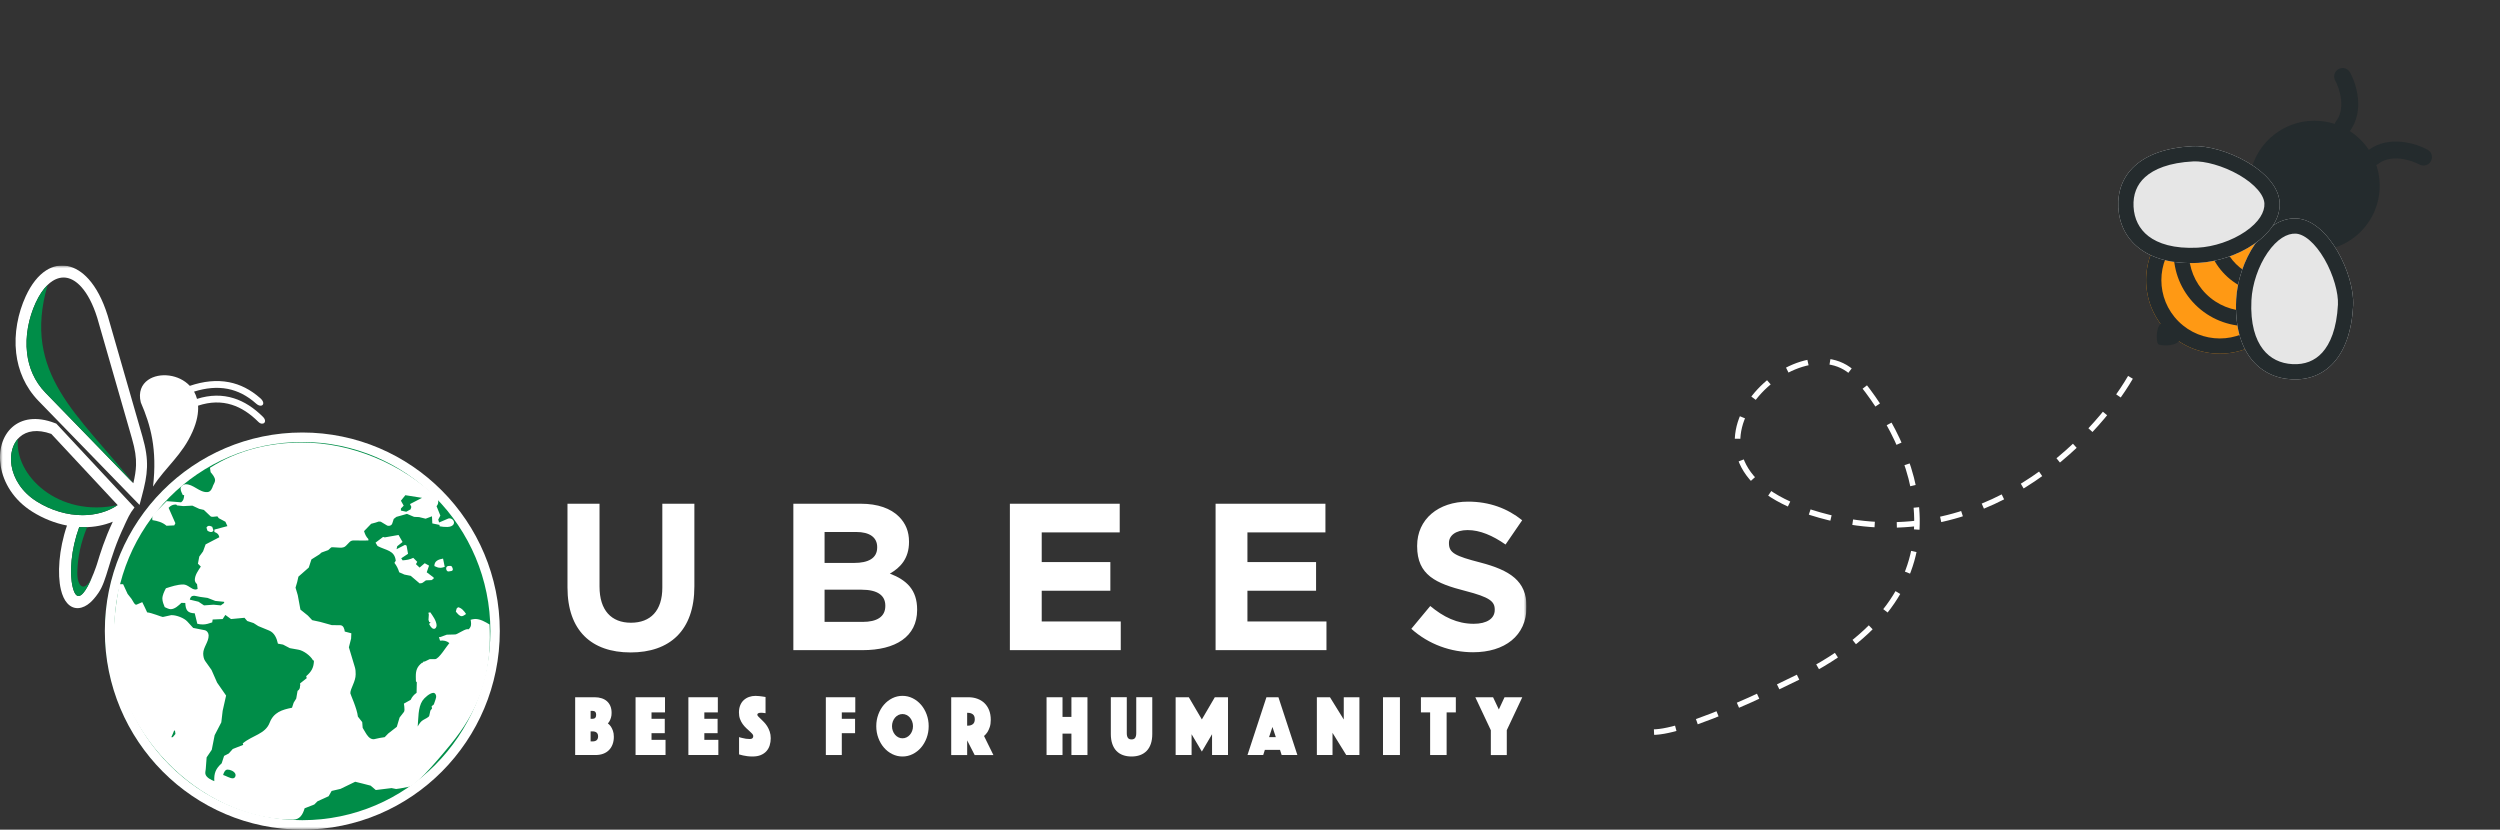 <svg width="452" height="150" viewBox="0 0 452 150" fill="none" xmlns="http://www.w3.org/2000/svg">
<rect x="0" y="0" width="452" height="150" fill="#333333" stroke="none"/>
<g clip-path="url(#clip0_609_411)">
<mask id="mask0_609_411" style="mask-type:luminance" maskUnits="userSpaceOnUse" x="0" y="48" width="276" height="102">
<path d="M276 48H0V150H276V48Z" fill="white"/>
</mask>
<g mask="url(#mask0_609_411)">
<path d="M54.495 148.688C73.494 148.688 88.895 133.202 88.895 114.098C88.895 94.994 73.494 79.508 54.495 79.508C35.497 79.508 20.095 94.994 20.095 114.098C20.095 133.202 35.497 148.688 54.495 148.688Z" fill="white"/>
<path fill-rule="evenodd" clip-rule="evenodd" d="M54.273 124.018C54.28 123.878 54.28 123.734 54.253 123.563L55.459 122.607L55.356 122.254C56.317 121.429 56.736 120.706 56.763 119.408H56.603C56.147 118.542 54.835 117.59 53.909 117.456L52.4 117.186L51.174 116.542L50.248 116.374C50.03 115.395 49.638 114.415 48.66 114.004L46.692 113.192L45.847 112.651L44.703 112.278L44.199 111.696L41.767 111.925L40.742 111.179L40.258 111.925L38.449 112.007L38.368 112.528C37.83 112.71 37.244 112.912 36.678 112.901C36.348 112.912 36.014 112.853 35.674 112.778L35.21 110.888C33.919 110.836 33.558 110.343 33.501 109.018L32.796 108.997C32.325 109.449 31.6 110.141 30.864 110.141C30.51 110.141 30.119 109.912 29.778 109.768C29.587 109.309 29.366 108.761 29.355 108.23C29.362 107.603 29.7 106.911 29.999 106.36C30.983 106.048 32.074 105.672 33.136 105.675C34.001 105.675 34.587 106.596 35.367 106.589C35.48 106.596 35.619 106.511 35.728 106.487L35.626 105.613C35.394 105.411 35.224 105.154 35.224 104.846C35.224 103.973 35.868 103.106 36.31 102.435L35.786 101.915L36.028 100.627L36.712 99.692L37.175 98.425L39.648 97.137C39.556 96.582 39.246 96.353 38.763 96.182V95.747L41.116 95.123L40.755 94.332L39.55 93.688L39.308 93.356C39.052 93.38 38.776 93.411 38.524 93.438C38.385 93.438 38.187 93.438 38.082 93.356L36.855 92.192L36.031 92.003L34.785 91.421L33.136 91.503L32.009 91.38L31.849 91.212C31.263 91.212 30.871 91.387 30.483 91.815L31.709 94.599L31.508 94.993L30.102 95.055C29.366 94.414 28.473 94.185 27.547 94.038C27.523 93.925 27.523 93.781 27.526 93.664C27.523 93.147 27.969 92.716 28.269 92.397L28.954 91.794L30.061 90.671L30.142 90.609L32.734 90.818C33.191 90.493 33.276 90.031 33.296 89.51H33.054C32.881 89.137 32.659 88.76 32.653 88.325C32.659 87.894 33.133 87.579 33.497 87.558C34.921 87.466 36.065 89.079 37.499 88.969C38.105 88.935 38.358 88.298 38.524 87.784C38.664 87.49 38.885 87.144 38.885 86.829C38.885 86.308 38.412 85.76 38.082 85.373L37.962 84.582C42.993 81.37 48.715 80.013 54.607 80.01C63.486 80.01 72.7 83.849 79.212 90.147C79.232 90.342 79.232 90.572 79.232 90.77C79.232 91.062 79.12 91.294 78.929 91.517L79.614 93.219L79.232 93.945L79.392 94.466L80.938 93.801C81.044 93.743 81.156 93.716 81.259 93.719C81.684 93.719 82.076 94.062 82.083 94.486C82.076 95.099 81.293 95.274 80.877 95.277C80.4 95.277 79.927 95.247 79.471 95.154V94.904L78.163 94.633L78.101 93.346L76.957 93.781L75.772 93.49L74.866 93.449L73.578 92.907L72.856 93.116L71.671 93.449L71.187 93.822L70.925 94.633C70.85 94.928 70.544 95.072 70.302 95.069C70.179 95.069 70.07 95.069 69.981 95.007L68.875 94.343C68.786 94.294 68.647 94.294 68.554 94.301C68.507 94.294 68.452 94.294 68.394 94.322L67.89 94.49L67.107 94.699L65.82 96.028C65.993 96.603 66.187 97.038 66.603 97.462V97.712L65.717 97.733L64.028 97.712C63.728 97.702 63.449 97.76 63.224 97.983L62.581 98.647C62.305 98.973 61.886 99.031 61.494 99.021C61.02 99 60.574 98.973 60.108 98.939C60.043 98.945 59.931 98.945 59.866 98.98L59.341 99.459L58.136 99.894L57.734 100.247L56.307 101.141L55.823 102.617L53.953 104.257L53.732 105.233L53.432 106.25L53.834 107.6L54.318 110.216L55.663 111.295L56.446 112.127L57.894 112.439L59.985 113.021L61.552 113.042C62.107 113.079 62.274 113.713 62.335 114.186L63.52 114.497L63.48 115.453L63.078 117.032L64.164 120.648C64.284 121.045 64.311 121.477 64.304 121.915C64.311 123.237 63.333 124.48 63.34 125.344C63.333 125.491 64.563 128.114 64.706 129.559L65.489 130.556L65.571 131.594L66.075 132.446C66.378 132.96 66.797 133.594 67.461 133.652C67.495 133.652 67.55 133.652 67.601 133.652L68.647 133.423L69.552 133.279L70.196 132.614L71.742 131.409L72.246 129.727L72.989 128.772C73.105 128.635 73.132 128.46 73.129 128.292C73.132 127.939 73.078 127.566 73.026 127.213L74.253 126.528C74.498 125.981 74.835 125.607 75.319 125.261L75.359 123.35L75.199 123.183C75.199 122.891 75.172 122.604 75.179 122.309C75.172 121.189 75.421 120.525 76.286 119.836H76.405L76.586 119.607H76.787L77.693 119.172H78.656C79.358 119.172 80.754 116.802 81.248 116.264C80.724 115.85 80.223 115.764 79.559 115.829L79.358 115.186H79.579L80.785 114.751L82.314 114.71C82.71 114.672 83.796 113.864 84.447 113.754L84.729 113.775C85.029 113.49 85.169 113.23 85.172 112.799C85.169 112.538 85.141 112.278 85.09 112.052C85.363 111.99 85.642 111.905 85.915 111.908C86.841 111.908 87.764 112.453 88.507 112.905C88.544 113.692 88.571 114.443 88.568 115.23C88.575 122.867 86.228 128.813 81.473 134.594C80.645 135.594 75.451 141.971 73.994 142.238L72.325 142.55L71.62 142.652L70.796 142.485L67.941 142.837L67.015 142.046L65.486 141.652L64.219 141.341L61.566 142.628L59.958 143.002L59.416 143.957L57.407 144.872L56.824 145.454L55.074 146.139C54.73 147.331 54.171 148.197 52.942 148.197C36.106 148.197 19.744 131.666 20.538 114.083C20.64 111.552 21.004 108.983 21.423 106.48L21.542 105.627H22.264L23.068 107.374L23.773 108.268L24.236 109.035C24.325 109.158 24.465 109.333 24.597 109.326C24.659 109.333 24.686 109.333 24.717 109.305L25.721 108.87C25.745 108.87 26.529 110.545 26.607 110.72C27.312 110.747 29.322 111.583 29.441 111.552L30.95 111.22C30.97 111.209 31.024 111.209 31.048 111.22C31.89 111.209 33.286 111.73 33.862 112.364L34.928 113.528L37.019 113.942C37.445 114.038 37.724 114.473 37.724 114.898C37.724 116.086 36.75 117.011 36.74 118.158C36.75 118.624 36.832 119.117 37.08 119.487L38.245 121.128L39.25 123.412L40.878 125.758L40.255 128.522L40.013 130.601L38.807 132.926L38.286 135.563L37.359 136.933L37.199 139.053C37.165 139.31 37.08 139.714 37.138 139.947C37.305 140.608 38.197 141.012 38.746 141.234C38.671 139.799 39.008 138.964 40.074 138.015L40.517 136.666L41.361 136.231L42.084 135.419L43.974 134.673L43.892 134.402C45.653 132.933 47.969 132.731 48.756 130.662C49.474 128.809 50.956 128.316 52.795 127.96L53.095 127.046L53.558 126.299L53.8 124.909C54.137 124.683 54.249 124.453 54.243 124.015L54.273 124.018ZM72.485 90.527L72.989 91.421L72.485 91.942V92.315L73.449 92.524L74.232 92.089L74.372 91.654L74.13 91.133L76.303 90.01L73.289 89.531L72.485 90.527ZM36.883 109.453L38.613 109.329L39.921 109.453L40.524 109.018V108.809L38.916 108.644L37.53 108.103L36.164 107.915L35.36 107.751C35.268 107.72 35.187 107.72 35.078 107.709C34.624 107.72 34.403 107.98 34.315 108.415L35.881 108.788L36.886 109.453H36.883ZM76.385 126.676C75.554 127.946 75.666 129.851 75.519 131.351C75.775 130.888 76.112 130.368 76.565 130.145C76.81 129.994 77.563 129.676 77.611 129.399L77.812 128.484L78.115 128.09L78.033 127.696L78.435 127.364C78.568 126.936 78.766 126.504 78.857 126.035C78.905 125.727 78.707 125.265 78.353 125.268C77.73 125.268 76.698 126.189 76.385 126.679V126.676ZM31.236 133.282L31.719 132.7L31.637 132.097H31.477L31.236 132.7L30.973 133.282H31.236ZM42.533 139.888C42.329 139.43 41.603 139.138 41.127 139.142C40.684 139.142 40.432 139.748 40.343 140.118C40.851 140.265 41.576 140.728 42.073 140.721C42.499 140.728 42.693 140.238 42.536 139.888H42.533ZM81.051 90.109C74.27 82.554 64.529 78.284 54.617 78.287C45.905 78.284 37.363 81.544 30.796 87.448C23.402 94.123 18.991 103.904 18.995 114.062C18.991 122.922 22.339 131.549 28.143 138.036C34.934 145.57 44.679 149.841 54.617 149.837C63.299 149.844 71.872 146.581 78.398 140.676C85.802 134.001 90.213 124.22 90.22 114.062C90.216 105.233 86.865 96.575 81.054 90.109H81.051ZM77.611 112.487H77.853L77.59 112.819C77.757 113.144 78.037 113.662 78.435 113.692C78.766 113.72 78.96 113.316 78.936 113.028C78.874 112.192 78.231 111.326 77.791 110.703L77.451 110.785L77.532 111.117L77.471 112.073L77.611 112.487ZM83.483 111.405C83.735 111.411 84.041 111.151 84.266 111.011C83.902 110.459 83.455 109.912 82.819 109.785L82.556 110.035L82.417 110.576C82.675 110.894 83.064 111.411 83.483 111.408V111.405ZM81.592 103.24C81.78 103.216 81.865 103.1 81.875 102.908C81.865 102.781 81.698 102.322 81.534 102.326H81.174C80.387 102.291 80.639 103.387 81.092 103.322L81.596 103.24H81.592ZM75.864 105.463C75.891 105.494 75.918 105.494 75.966 105.463C76.143 105.463 76.31 105.435 76.47 105.319L77.011 104.925L78.016 104.884L78.398 104.634V104.404L77.151 103.47L77.573 102.264L76.79 101.829L75.864 102.62L75.199 101.997L75.441 101.582L74.719 100.856C74.103 101.172 73.49 101.257 72.788 101.312L72.546 100.939L73.772 100.127L73.51 98.651L73.227 98.507L71.698 99.298L71.817 98.757L72.781 97.99L72.059 96.723L69.566 97.158L69.263 97.075L67.897 98.113L68.258 98.716C69.798 99.528 71.334 99.469 71.555 101.374L71.313 101.767C71.722 102.295 71.974 102.812 72.178 103.47L73.122 103.884L74.266 104.113L75.853 105.463H75.864ZM79.583 102.658C79.855 102.668 80.135 102.579 80.407 102.49L80.104 100.993C79.324 101.134 78.513 101.394 78.537 102.343C78.851 102.49 79.212 102.665 79.583 102.654V102.658ZM37.506 95.949C37.833 96.175 38.364 96.377 38.593 95.908L38.371 95.243C38.139 95.137 37.945 95.051 37.727 95.075C37.526 95.106 37.414 95.25 37.325 95.387L37.506 95.949Z" fill="#008D48"/>
<path fill-rule="evenodd" clip-rule="evenodd" d="M17.575 57.436L23.862 79.303C24.424 81.259 24.642 82.714 24.594 84.122C24.56 85.139 24.39 86.17 24.107 87.365L8.225 71.012C6.216 68.94 5.194 66.43 4.891 63.844C4.526 60.724 5.194 57.487 6.441 54.761C7.081 53.361 7.817 52.278 8.607 51.515C8.893 51.237 9.186 51.004 9.486 50.813C10.347 50.258 11.246 50.063 12.118 50.237C12.994 50.412 13.879 50.96 14.714 51.891C15.803 53.107 16.798 54.953 17.575 57.44V57.436ZM22.489 95.002C23.062 93.807 23.389 92.924 24.315 91.749L23.457 90.831L10.371 76.796L10.184 76.594L9.942 76.502C6.546 75.194 3.913 75.718 2.204 77.238C1.308 78.036 0.671 79.105 0.32 80.324C-0.027 81.526 -0.095 82.886 0.133 84.283C0.616 87.263 2.456 90.4 5.851 92.523C7.83 93.763 9.969 94.602 12.111 95.016C10.616 99.379 10.357 103.842 11.008 106.595C11.253 107.63 11.635 108.472 12.146 109.047C13.382 110.448 15.047 110.065 16.291 108.962C16.781 108.527 17.285 107.941 17.799 107.191C18.59 106.03 19.036 104.571 19.615 102.677C20.228 100.664 21.004 98.119 22.5 95.002H22.489ZM14.325 95.294C14.625 95.311 14.925 95.318 15.221 95.318C17.033 95.314 18.791 94.985 20.398 94.321C18.916 97.455 18.14 100.003 17.52 102.034C17.34 102.629 14.363 111.318 13.13 106.088C12.537 103.578 12.83 99.39 14.325 95.294ZM34.318 69.762C36.784 68.926 39.158 68.662 41.419 69.104C43.409 69.495 45.295 70.43 47.063 71.995C48.204 73.005 47.319 73.875 46.307 72.971C44.693 71.526 42.979 70.666 41.181 70.313C39.257 69.936 37.217 70.135 35.088 70.803C35.313 71.2 35.493 71.639 35.619 72.115C38.007 71.361 40.217 71.358 42.271 72.005C44.165 72.601 45.912 73.745 47.53 75.351C48.48 76.296 47.496 77.06 46.716 76.279C45.221 74.779 43.62 73.718 41.903 73.18C40.04 72.594 38.017 72.615 35.813 73.344C35.895 74.663 35.612 76.225 34.816 78.029C32.918 82.331 30.027 84.327 27.67 87.975C28.439 81.183 27.241 76.872 25.456 72.755C24.986 70.868 25.616 69.505 26.764 68.697C27.782 67.981 29.209 67.71 30.63 67.909C31.982 68.097 33.33 68.707 34.318 69.758V69.762ZM9.281 78.454C6.734 77.536 4.802 77.909 3.576 78.999C3.457 79.105 3.345 79.218 3.239 79.334C2.772 79.858 2.432 80.502 2.224 81.225C1.965 82.129 1.911 83.146 2.081 84.187C2.456 86.502 3.924 88.968 6.648 90.67C9.254 92.3 12.173 93.146 14.952 93.143C17.251 93.136 19.448 92.543 21.273 91.321L9.278 78.454H9.281ZM6.972 72.495L24.049 90.078L25.228 91.29L25.633 89.769C26.178 87.728 26.522 86.146 26.576 84.488C26.631 82.81 26.386 81.125 25.749 78.909L19.462 57.042L19.451 57.015C18.555 54.142 17.363 51.96 16.028 50.47C14.847 49.152 13.545 48.364 12.217 48.1C10.882 47.837 9.554 48.104 8.317 48.902C6.934 49.795 5.661 51.361 4.642 53.587C3.253 56.631 2.51 60.279 2.926 63.837C3.29 66.947 4.53 69.978 6.972 72.498V72.495Z" fill="white"/>
<path fill-rule="evenodd" clip-rule="evenodd" d="M24.107 87.366C14.223 74.938 3.927 67.639 8.61 51.516C7.82 52.279 7.084 53.362 6.444 54.762C5.197 57.492 4.53 60.725 4.894 63.845C5.197 66.427 6.219 68.941 8.229 71.013L24.11 87.366H24.107ZM13.978 103.442C14.032 100.832 14.594 98.123 15.749 95.308C15.575 95.315 15.398 95.318 15.221 95.318C14.925 95.318 14.625 95.312 14.325 95.294C12.83 99.391 12.537 103.579 13.13 106.089C13.991 109.751 15.708 106.593 16.723 104.161C15.313 107.343 13.92 106.117 13.974 103.442H13.978ZM21.277 91.318C19.451 92.541 17.254 93.137 14.955 93.14C12.176 93.147 9.254 92.298 6.652 90.668C3.927 88.962 2.459 86.5 2.084 84.185C1.914 83.143 1.968 82.126 2.227 81.222C2.435 80.499 2.776 79.856 3.242 79.332C2.554 85.887 10.527 93.651 21.28 91.318H21.277Z" fill="#008D48"/>
<path fill-rule="evenodd" clip-rule="evenodd" d="M113.997 117.963C121.068 117.963 125.543 114.032 125.543 106.011V91.072H119.749V106.237C119.749 110.436 117.607 112.59 114.072 112.59C110.536 112.59 108.394 110.357 108.394 106.049V91.072H102.601V106.199C102.601 113.991 106.926 117.96 113.997 117.96V117.963ZM143.441 117.546H155.965C161.908 117.546 165.818 115.124 165.818 110.285V110.21C165.818 106.655 163.938 104.877 160.889 103.706C162.77 102.648 164.35 100.983 164.35 97.997V97.922C164.35 96.106 163.748 94.63 162.545 93.421C161.04 91.908 158.672 91.076 155.662 91.076H143.438V117.549L143.441 117.546ZM149.082 101.778V96.182H154.797C157.243 96.182 158.594 97.165 158.594 98.904V98.98C158.594 100.946 156.976 101.778 154.418 101.778H149.078H149.082ZM149.082 112.443V106.617H155.777C158.747 106.617 160.066 107.713 160.066 109.49V109.566C160.066 111.532 158.522 112.439 155.965 112.439H149.082V112.443ZM182.586 117.546H202.632V112.364H188.342V106.805H200.752V101.624H188.342V96.254H202.445V91.072H182.586V117.546ZM219.778 117.546H239.825V112.364H225.535V106.805H237.945V101.624H225.535V96.254H239.638V91.072H219.778V117.546ZM266.334 117.926C272.015 117.926 276 114.977 276 109.72V109.645C276 105.031 272.993 103.103 267.648 101.703C263.098 100.531 261.971 99.963 261.971 98.223V98.148C261.971 96.863 263.137 95.839 265.356 95.839C267.577 95.839 269.869 96.822 272.203 98.449L275.21 94.062C272.54 91.908 269.266 90.695 265.431 90.695C260.053 90.695 256.218 93.874 256.218 98.675V98.75C256.218 104.007 259.642 105.483 264.945 106.843C269.345 107.977 270.248 108.734 270.248 110.21V110.285C270.248 111.836 268.817 112.782 266.45 112.782C263.443 112.782 260.96 111.535 258.589 109.566L255.166 113.689C258.327 116.525 262.349 117.926 266.338 117.926H266.334Z" fill="white"/>
<path d="M103.994 126.062H107.529C107.982 126.062 108.394 126.124 108.769 126.244C109.143 126.364 109.464 126.542 109.729 126.775C109.995 127.011 110.203 127.302 110.353 127.652C110.502 128.001 110.577 128.412 110.577 128.881C110.577 129.217 110.54 129.501 110.468 129.734C110.397 129.97 110.318 130.165 110.237 130.319C110.138 130.508 110.026 130.665 109.9 130.789C110.097 130.936 110.278 131.124 110.441 131.354C110.577 131.552 110.7 131.802 110.812 132.107C110.925 132.409 110.983 132.782 110.983 133.22C110.983 133.72 110.904 134.176 110.751 134.583C110.598 134.991 110.38 135.337 110.094 135.624C109.808 135.912 109.46 136.131 109.051 136.282C108.639 136.433 108.183 136.508 107.675 136.508H103.99V126.062H103.994ZM107.784 129.241C107.784 128.761 107.56 128.522 107.107 128.522H106.783V129.963H107.107C107.56 129.963 107.784 129.724 107.784 129.244V129.241ZM107.107 134.049C107.791 134.049 108.135 133.748 108.135 133.142C108.135 132.535 107.791 132.234 107.107 132.234H106.783V134.049H107.107Z" fill="white"/>
<path d="M114.909 126.062H120.233V128.802H117.794V129.959H120.191V132.559H117.794V133.764H120.328V136.504H114.909V126.059V126.062Z" fill="white"/>
<path d="M124.46 126.062H129.784V128.802H127.345V129.959H129.742V132.559H127.345V133.764H129.878V136.504H124.46V126.059V126.062Z" fill="white"/>
<path d="M133.629 133.267C133.827 133.339 134.033 133.397 134.252 133.438C134.433 133.489 134.637 133.53 134.868 133.565C135.101 133.596 135.331 133.613 135.567 133.613C135.983 133.613 136.189 133.435 136.189 133.082C136.189 132.945 136.125 132.808 135.999 132.667C135.873 132.527 135.714 132.369 135.519 132.198C135.325 132.027 135.117 131.835 134.896 131.626C134.674 131.417 134.467 131.178 134.273 130.907C134.079 130.637 133.918 130.332 133.792 129.989C133.666 129.65 133.602 129.26 133.602 128.821C133.602 128.332 133.68 127.897 133.833 127.52C133.986 127.143 134.197 126.832 134.47 126.582C134.743 126.332 135.059 126.14 135.424 126.01C135.788 125.879 136.18 125.814 136.595 125.814C136.813 125.814 137.028 125.828 137.246 125.852C137.463 125.876 137.658 125.9 137.828 125.924C138.026 125.955 138.22 125.986 138.41 126.016V128.945C138.339 128.934 138.258 128.924 138.165 128.914C138.094 128.904 138.012 128.893 137.921 128.883C137.828 128.873 137.736 128.866 137.634 128.866C137.58 128.866 137.512 128.866 137.43 128.873C137.348 128.88 137.273 128.89 137.198 128.91C137.126 128.931 137.061 128.969 137.007 129.02C136.953 129.071 136.925 129.147 136.925 129.239C136.925 129.321 136.987 129.428 137.11 129.554C137.232 129.681 137.382 129.825 137.556 129.993C137.732 130.16 137.927 130.352 138.138 130.571C138.349 130.791 138.543 131.041 138.721 131.325C138.898 131.609 139.044 131.924 139.167 132.28C139.289 132.637 139.35 133.034 139.35 133.472C139.35 133.911 139.286 134.363 139.16 134.763C139.034 135.164 138.836 135.517 138.571 135.811C138.305 136.109 137.964 136.342 137.549 136.517C137.133 136.688 136.643 136.774 136.074 136.774C135.73 136.774 135.413 136.757 135.12 136.719C134.828 136.681 134.569 136.637 134.341 136.585C134.078 136.534 133.839 136.472 133.622 136.397V133.263L133.629 133.267Z" fill="white"/>
<path d="M149.312 126.062H154.636V128.802H152.197V129.96H154.596V132.559H152.197V136.508H149.312V126.062Z" fill="white"/>
<path d="M158.43 131.292C158.43 130.538 158.553 129.829 158.802 129.161C159.05 128.494 159.387 127.911 159.817 127.415C160.245 126.918 160.75 126.528 161.325 126.24C161.905 125.952 162.518 125.809 163.168 125.809C163.818 125.809 164.431 125.952 165.011 126.24C165.59 126.528 166.09 126.918 166.519 127.415C166.949 127.911 167.286 128.494 167.534 129.161C167.783 129.829 167.905 130.538 167.905 131.292C167.905 132.045 167.783 132.754 167.534 133.422C167.286 134.09 166.949 134.672 166.519 135.168C166.09 135.665 165.586 136.056 165.011 136.343C164.431 136.631 163.818 136.775 163.168 136.775C162.518 136.775 161.905 136.631 161.325 136.343C160.746 136.056 160.242 135.665 159.817 135.168C159.387 134.672 159.05 134.09 158.802 133.422C158.553 132.754 158.43 132.045 158.43 131.292ZM161.274 131.292C161.274 131.593 161.325 131.877 161.424 132.144C161.522 132.412 161.659 132.644 161.829 132.843C161.999 133.042 162.2 133.199 162.432 133.312C162.663 133.429 162.909 133.484 163.171 133.484C163.433 133.484 163.678 133.425 163.91 133.312C164.141 133.199 164.342 133.042 164.513 132.843C164.683 132.644 164.819 132.412 164.919 132.144C165.017 131.877 165.069 131.593 165.069 131.292C165.069 130.99 165.017 130.706 164.919 130.439C164.819 130.172 164.683 129.939 164.513 129.74C164.342 129.542 164.141 129.384 163.91 129.271C163.678 129.155 163.433 129.1 163.171 129.1C162.909 129.1 162.663 129.158 162.432 129.271C162.2 129.384 161.999 129.542 161.829 129.74C161.659 129.939 161.522 130.172 161.424 130.439C161.325 130.706 161.274 130.99 161.274 131.292Z" fill="white"/>
<path d="M171.976 126.062H175.092C175.671 126.062 176.206 126.152 176.696 126.33C177.187 126.508 177.616 126.768 177.977 127.114C178.339 127.46 178.622 127.884 178.826 128.391C179.029 128.898 179.132 129.48 179.132 130.138C179.132 130.662 179.067 131.104 178.941 131.47C178.816 131.837 178.676 132.138 178.522 132.378C178.342 132.648 178.138 132.878 177.912 133.066L179.605 136.511H176.22L174.864 133.864V136.511H171.979V126.066L171.976 126.062ZM174.86 131.2H175.01C175.355 131.2 175.644 131.111 175.882 130.933C176.121 130.754 176.24 130.456 176.24 130.039C176.24 129.621 176.121 129.323 175.882 129.145C175.644 128.967 175.351 128.878 175.01 128.878H174.86V131.196V131.2Z" fill="white"/>
<path d="M189.217 126.062H192.102V129.617H193.713V126.062H196.612V136.508H193.713V132.638H192.102V136.508H189.217V126.062Z" fill="white"/>
<path d="M204.577 136.775C204.009 136.775 203.495 136.692 203.034 136.525C202.575 136.357 202.18 136.107 201.856 135.771C201.533 135.436 201.28 135.014 201.103 134.501C200.927 133.99 200.838 133.388 200.838 132.699V126.059H203.723V132.559C203.723 132.925 203.787 133.203 203.92 133.398C204.049 133.59 204.271 133.689 204.577 133.689C204.884 133.689 205.103 133.593 205.235 133.398C205.365 133.206 205.433 132.925 205.433 132.559V126.059H208.331V132.699C208.331 133.388 208.243 133.99 208.066 134.501C207.888 135.014 207.636 135.436 207.306 135.771C206.976 136.107 206.581 136.357 206.12 136.525C205.66 136.692 205.146 136.775 204.577 136.775Z" fill="white"/>
<path d="M212.555 126.062H214.938L217.295 130.073L219.638 126.062H222.023V136.508H219.138V132.748L217.295 135.881L215.439 132.748V136.508H212.555V126.062Z" fill="white"/>
<path d="M228.975 126.062H231.14L234.566 136.508H231.723L231.423 135.57H228.688L228.388 136.508H225.545L228.971 126.062H228.975ZM230.667 133.268L230.057 131.436L229.448 133.268H230.667Z" fill="white"/>
<path d="M238.089 126.062H240.46L242.953 130.087V126.062H245.782V136.508H243.399L240.919 132.498V136.508H238.089V126.062Z" fill="white"/>
<path d="M250.047 126.062H253.108V136.508H250.047V126.062Z" fill="white"/>
<path d="M258.568 128.802H256.903V126.062H263.214V128.802H261.549V136.508H258.568V128.802Z" fill="white"/>
<path d="M269.539 132.015L266.736 126.062H269.948L270.989 128.271L272.018 126.062H275.23L272.427 132.015V136.511H269.543V132.015H269.539Z" fill="white"/>
<path fill-rule="evenodd" clip-rule="evenodd" d="M54.658 79.91C35.88 79.91 20.657 95.217 20.657 114.099C20.657 132.981 35.88 148.289 54.658 148.289C73.437 148.289 88.66 132.981 88.66 114.099C88.66 95.217 73.437 79.91 54.658 79.91ZM18.954 114.099C18.954 94.271 34.94 78.197 54.658 78.197C74.378 78.197 90.363 94.271 90.363 114.099C90.363 133.927 74.378 150.001 54.658 150.001C34.94 150.001 18.954 133.927 18.954 114.099Z" fill="white"/>
</g>
</g>
<path d="M385.186 68.224C378.612 79.54 358.494 100.447 330.613 93.549C295.762 84.928 325.48 56.1 335.746 68.224C346.012 80.348 357.899 106.211 325.21 122.377C299.058 135.309 295.582 132.974 297.113 130.19" stroke="white" stroke-dasharray="4 4"/>
<path d="M410.766 60.05C405.562 65.239 397.125 65.239 391.921 60.05C386.718 54.86 386.718 46.447 391.921 41.257C397.125 36.068 405.562 36.068 410.766 41.257C415.97 46.447 415.97 54.86 410.766 60.05Z" fill="#FF9914"/>
<path fill-rule="evenodd" clip-rule="evenodd" d="M393.871 58.106C397.998 62.221 404.689 62.221 408.816 58.106C412.943 53.99 412.943 47.317 408.816 43.201C404.689 39.086 397.998 39.086 393.871 43.201C389.744 47.317 389.744 53.99 393.871 58.106ZM391.921 60.05C397.125 65.239 405.562 65.239 410.766 60.05C415.97 54.86 415.97 46.447 410.766 41.257C405.562 36.068 397.125 36.068 391.921 41.257C386.718 46.447 386.718 54.86 391.921 60.05Z" fill="#242B2D"/>
<path d="M415.748 55.081C410.545 60.27 402.108 60.27 396.904 55.081C391.7 49.892 391.7 41.478 396.904 36.288C402.108 31.099 410.545 31.099 415.748 36.288C420.952 41.478 420.952 49.892 415.748 55.081Z" fill="#FF9914"/>
<path fill-rule="evenodd" clip-rule="evenodd" d="M398.853 53.137C402.981 57.253 409.672 57.253 413.799 53.137C417.926 49.021 417.926 42.348 413.799 38.233C409.672 34.117 402.981 34.117 398.853 38.233C394.726 42.348 394.726 49.021 398.853 53.137ZM396.904 55.081C402.108 60.27 410.545 60.27 415.748 55.081C420.952 49.892 420.952 41.478 415.748 36.288C410.545 31.099 402.108 31.099 396.904 36.288C391.7 41.478 391.7 49.892 396.904 55.081Z" fill="#242B2D"/>
<path d="M418.997 49.681C414.392 54.273 406.924 54.273 402.318 49.681C397.714 45.088 397.714 37.641 402.318 33.048C406.924 28.455 414.392 28.455 418.997 33.048C423.603 37.641 423.603 45.088 418.997 49.681Z" fill="#FF9914"/>
<path fill-rule="evenodd" clip-rule="evenodd" d="M404.268 47.736C407.797 51.256 413.519 51.256 417.048 47.736C420.577 44.217 420.577 38.511 417.048 34.992C413.519 31.473 407.797 31.473 404.268 34.992C400.739 38.511 400.739 44.217 404.268 47.736ZM402.318 49.681C406.924 54.273 414.392 54.273 418.997 49.681C423.603 45.088 423.603 37.641 418.997 33.048C414.392 28.455 406.924 28.455 402.318 33.048C397.714 37.641 397.714 45.088 402.318 49.681Z" fill="#242B2D"/>
<path d="M426.795 41.905C422.189 46.498 414.722 46.498 410.117 41.905C405.511 37.312 405.511 29.866 410.117 25.273C414.722 20.68 422.189 20.68 426.795 25.273C431.401 29.866 431.401 37.312 426.795 41.905Z" fill="#242B2D"/>
<path fill-rule="evenodd" clip-rule="evenodd" d="M422.807 12.487C423.548 12.08 424.48 12.349 424.888 13.087C425.461 14.124 426.119 15.833 426.313 17.733C426.508 19.64 426.248 21.906 424.759 23.83C424.243 24.498 423.281 24.621 422.611 24.106C421.942 23.591 421.817 22.632 422.334 21.964C423.185 20.864 423.412 19.475 423.265 18.043C423.118 16.604 422.607 15.289 422.205 14.562C421.797 13.823 422.067 12.894 422.807 12.487Z" fill="#242B2D"/>
<path fill-rule="evenodd" clip-rule="evenodd" d="M439.508 29.142C439.916 28.403 439.646 27.474 438.905 27.067C437.865 26.496 436.153 25.84 434.247 25.646C432.334 25.452 430.062 25.712 428.134 27.196C427.464 27.711 427.339 28.67 427.856 29.338C428.373 30.006 429.335 30.13 430.004 29.614C431.107 28.766 432.5 28.539 433.936 28.685C435.378 28.832 436.698 29.342 437.427 29.743C438.168 30.15 439.1 29.881 439.508 29.142Z" fill="#242B2D"/>
<path d="M415.21 39.496C409.37 39.198 404.657 47.283 404.305 54.139C403.816 63.669 408.519 68.285 414.359 68.583C420.198 68.881 424.963 64.747 425.452 55.218C425.731 49.771 421.049 39.794 415.21 39.496Z" fill="#E6E6E6"/>
<path fill-rule="evenodd" clip-rule="evenodd" d="M409.973 45.689C411.691 43.189 413.548 42.164 415.068 42.242C415.744 42.276 416.575 42.602 417.529 43.409C418.482 44.214 419.418 45.388 420.24 46.804C421.926 49.707 422.804 53.035 422.699 55.077C422.475 59.442 421.29 62.172 419.867 63.742C418.498 65.253 416.682 65.948 414.5 65.837C412.302 65.725 410.446 64.828 409.141 63.143C407.807 61.421 406.837 58.592 407.058 54.28C407.208 51.359 408.308 48.113 409.973 45.689ZM404.305 54.139C404.657 47.283 409.37 39.198 415.21 39.496C421.049 39.794 425.731 49.771 425.452 55.218C424.963 64.747 420.198 68.881 414.359 68.583C408.519 68.285 403.816 63.669 404.305 54.139Z" fill="#242B2D"/>
<path d="M412.159 36.652C412.458 42.476 404.351 47.176 397.475 47.527C387.919 48.014 383.29 43.324 382.992 37.5C382.693 31.677 386.838 26.925 396.394 26.438C401.856 26.159 411.86 30.829 412.159 36.652Z" fill="#E6E6E6"/>
<path fill-rule="evenodd" clip-rule="evenodd" d="M405.949 41.874C408.456 40.161 409.483 38.309 409.405 36.793C409.371 36.119 409.045 35.291 408.235 34.339C407.428 33.389 406.251 32.456 404.831 31.636C401.92 29.954 398.582 29.079 396.535 29.183C392.158 29.407 389.421 30.588 387.846 32.008C386.331 33.373 385.634 35.184 385.745 37.36C385.857 39.551 386.757 41.403 388.447 42.704C390.174 44.034 393.01 45.002 397.334 44.781C400.264 44.632 403.519 43.535 405.949 41.874ZM397.475 47.527C404.351 47.176 412.458 42.476 412.159 36.652C411.86 30.829 401.856 26.159 396.394 26.438C386.838 26.925 382.693 31.677 382.992 37.5C383.29 43.324 387.919 48.014 397.475 47.527Z" fill="#242B2D"/>
<path d="M390.189 62.209C389.865 61.886 389.725 59.432 390.623 58.537C391.52 57.643 392.781 58.313 393.439 58.969C394.097 59.626 394.769 60.883 393.872 61.778C392.975 62.672 390.514 62.534 390.189 62.209Z" fill="#242B2D"/>
<defs>
<clipPath id="clip0_609_411">
<rect width="276" height="102" fill="white" transform="translate(0 48)"/>
</clipPath>
</defs>
</svg>
